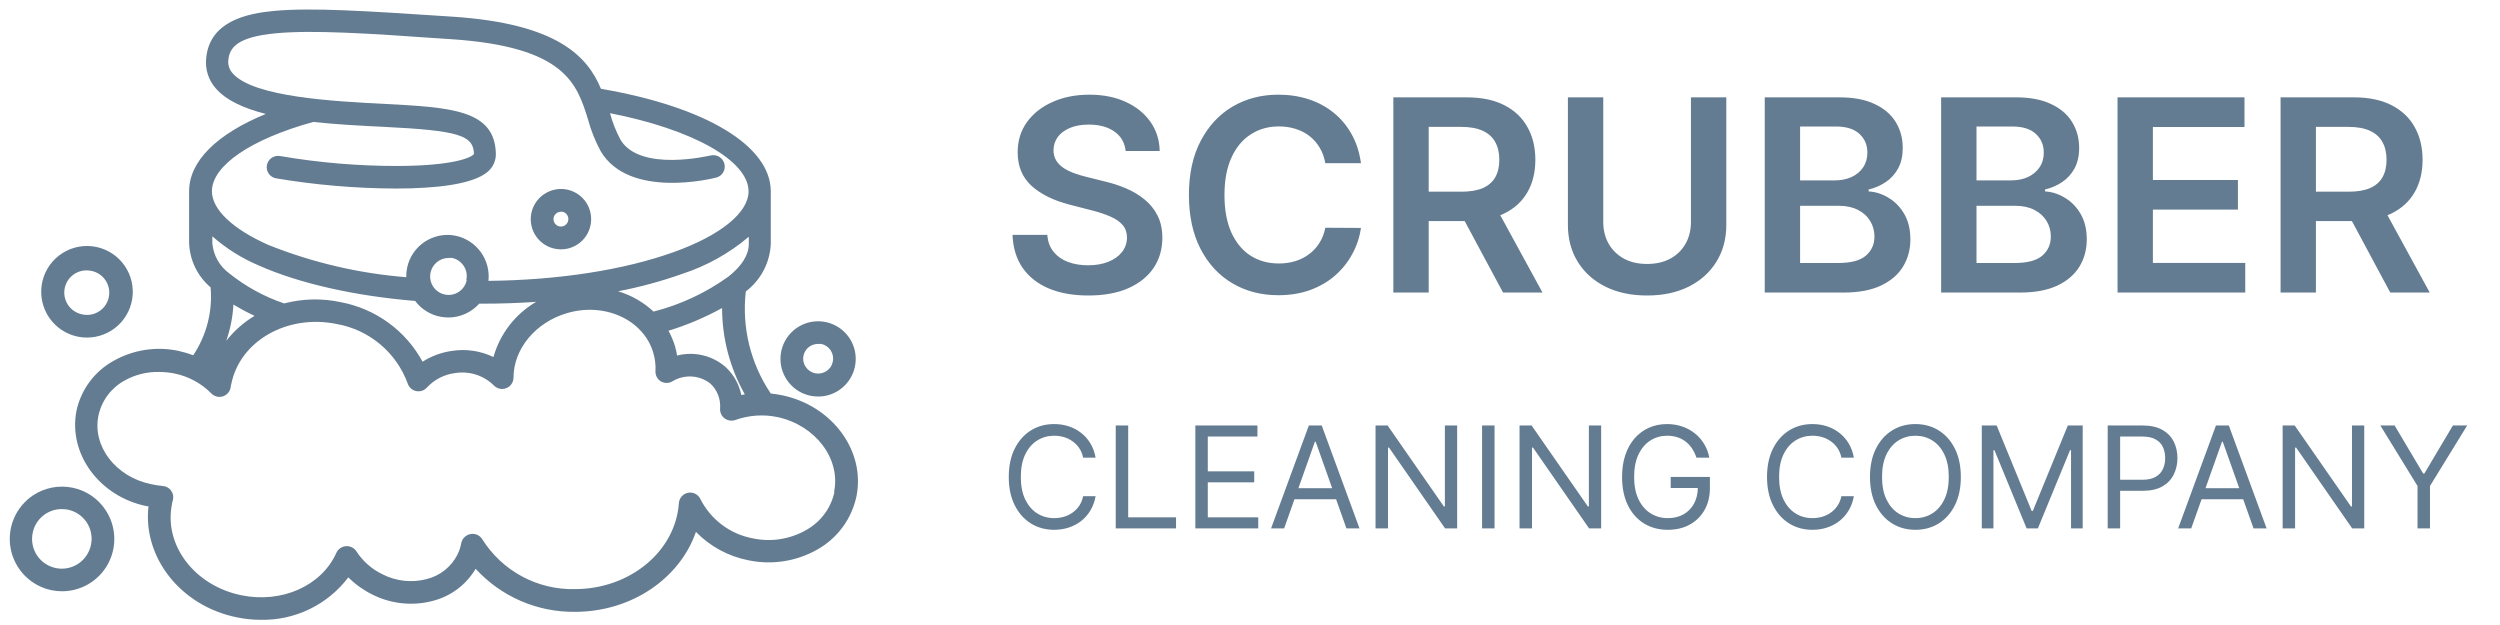 <svg xmlns="http://www.w3.org/2000/svg" width="212" height="53" viewBox="0 0 212 53" fill="none"><path d="M92.907 38.808H91.85C91.787 38.504 91.678 38.237 91.522 38.007C91.368 37.776 91.181 37.583 90.959 37.427C90.74 37.268 90.498 37.148 90.231 37.069C89.963 36.989 89.685 36.95 89.395 36.95C88.867 36.95 88.388 37.083 87.959 37.35C87.533 37.617 87.194 38.011 86.941 38.531C86.691 39.05 86.566 39.688 86.566 40.444C86.566 41.2 86.691 41.837 86.941 42.357C87.194 42.877 87.533 43.271 87.959 43.538C88.388 43.805 88.867 43.938 89.395 43.938C89.685 43.938 89.963 43.898 90.231 43.819C90.498 43.739 90.74 43.621 90.959 43.465C91.181 43.306 91.368 43.112 91.522 42.882C91.678 42.648 91.787 42.382 91.85 42.08H92.907C92.827 42.526 92.682 42.925 92.472 43.278C92.262 43.63 92 43.93 91.688 44.177C91.375 44.421 91.025 44.607 90.635 44.735C90.249 44.863 89.836 44.927 89.395 44.927C88.651 44.927 87.989 44.745 87.409 44.382C86.83 44.018 86.374 43.501 86.042 42.83C85.709 42.16 85.543 41.364 85.543 40.444C85.543 39.523 85.709 38.728 86.042 38.058C86.374 37.387 86.83 36.87 87.409 36.507C87.989 36.143 88.651 35.961 89.395 35.961C89.836 35.961 90.249 36.025 90.635 36.153C91.025 36.281 91.375 36.468 91.688 36.715C92 36.96 92.262 37.258 92.472 37.61C92.682 37.96 92.827 38.359 92.907 38.808ZM94.614 44.808V36.08H95.671V43.87H99.728V44.808H94.614ZM101.364 44.808V36.08H106.631V37.018H102.421V39.967H106.359V40.904H102.421V43.87H106.7V44.808H101.364ZM108.894 44.808H107.786L110.991 36.08H112.082L115.286 44.808H114.178L111.57 37.461H111.502L108.894 44.808ZM109.303 41.398H113.769V42.336H109.303V41.398ZM123.566 36.08V44.808H122.543L117.788 37.955H117.703V44.808H116.646V36.08H117.668L122.441 42.95H122.526V36.08H123.566ZM126.738 36.08V44.808H125.681V36.08H126.738ZM135.777 36.08V44.808H134.754L129.999 37.955H129.913V44.808H128.857V36.08H129.879L134.652 42.95H134.737V36.08H135.777ZM143.858 38.808C143.764 38.521 143.64 38.264 143.487 38.036C143.336 37.806 143.156 37.61 142.946 37.448C142.738 37.286 142.503 37.163 142.238 37.078C141.974 36.992 141.684 36.95 141.369 36.95C140.852 36.95 140.382 37.083 139.959 37.35C139.535 37.617 139.199 38.011 138.949 38.531C138.699 39.05 138.574 39.688 138.574 40.444C138.574 41.2 138.7 41.837 138.953 42.357C139.206 42.877 139.548 43.271 139.98 43.538C140.412 43.805 140.897 43.938 141.437 43.938C141.937 43.938 142.378 43.832 142.758 43.619C143.142 43.403 143.44 43.099 143.653 42.707C143.869 42.312 143.977 41.847 143.977 41.313L144.301 41.382H141.676V40.444H145V41.382C145 42.1 144.846 42.725 144.54 43.257C144.236 43.788 143.815 44.2 143.278 44.492C142.744 44.782 142.13 44.927 141.437 44.927C140.665 44.927 139.986 44.745 139.4 44.382C138.818 44.018 138.363 43.501 138.037 42.83C137.713 42.16 137.551 41.364 137.551 40.444C137.551 39.754 137.643 39.133 137.828 38.582C138.015 38.028 138.28 37.556 138.62 37.167C138.961 36.778 139.365 36.48 139.831 36.272C140.297 36.065 140.809 35.961 141.369 35.961C141.829 35.961 142.258 36.031 142.656 36.17C143.057 36.306 143.413 36.501 143.726 36.754C144.041 37.004 144.304 37.303 144.514 37.653C144.724 37.999 144.869 38.384 144.949 38.808H143.858ZM157.207 38.808H156.151C156.088 38.504 155.979 38.237 155.823 38.007C155.669 37.776 155.482 37.583 155.26 37.427C155.041 37.268 154.798 37.148 154.531 37.069C154.264 36.989 153.986 36.95 153.696 36.95C153.168 36.95 152.689 37.083 152.26 37.35C151.834 37.617 151.494 38.011 151.242 38.531C150.992 39.05 150.867 39.688 150.867 40.444C150.867 41.2 150.992 41.837 151.242 42.357C151.494 42.877 151.834 43.271 152.26 43.538C152.689 43.805 153.168 43.938 153.696 43.938C153.986 43.938 154.264 43.898 154.531 43.819C154.798 43.739 155.041 43.621 155.26 43.465C155.482 43.306 155.669 43.112 155.823 42.882C155.979 42.648 156.088 42.382 156.151 42.08H157.207C157.128 42.526 156.983 42.925 156.773 43.278C156.563 43.63 156.301 43.93 155.989 44.177C155.676 44.421 155.325 44.607 154.936 44.735C154.55 44.863 154.136 44.927 153.696 44.927C152.952 44.927 152.29 44.745 151.71 44.382C151.131 44.018 150.675 43.501 150.342 42.83C150.01 42.16 149.844 41.364 149.844 40.444C149.844 39.523 150.01 38.728 150.342 38.058C150.675 37.387 151.131 36.87 151.71 36.507C152.29 36.143 152.952 35.961 153.696 35.961C154.136 35.961 154.55 36.025 154.936 36.153C155.325 36.281 155.676 36.468 155.989 36.715C156.301 36.96 156.563 37.258 156.773 37.61C156.983 37.96 157.128 38.359 157.207 38.808ZM166.279 40.444C166.279 41.364 166.113 42.16 165.78 42.83C165.448 43.501 164.992 44.018 164.412 44.382C163.833 44.745 163.171 44.927 162.427 44.927C161.682 44.927 161.02 44.745 160.441 44.382C159.861 44.018 159.405 43.501 159.073 42.83C158.741 42.16 158.574 41.364 158.574 40.444C158.574 39.523 158.741 38.728 159.073 38.058C159.405 37.387 159.861 36.87 160.441 36.507C161.02 36.143 161.682 35.961 162.427 35.961C163.171 35.961 163.833 36.143 164.412 36.507C164.992 36.87 165.448 37.387 165.78 38.058C166.113 38.728 166.279 39.523 166.279 40.444ZM165.256 40.444C165.256 39.688 165.13 39.05 164.877 38.531C164.627 38.011 164.287 37.617 163.858 37.35C163.432 37.083 162.955 36.95 162.427 36.95C161.898 36.95 161.419 37.083 160.991 37.35C160.564 37.617 160.225 38.011 159.972 38.531C159.722 39.05 159.597 39.688 159.597 40.444C159.597 41.2 159.722 41.837 159.972 42.357C160.225 42.877 160.564 43.271 160.991 43.538C161.419 43.805 161.898 43.938 162.427 43.938C162.955 43.938 163.432 43.805 163.858 43.538C164.287 43.271 164.627 42.877 164.877 42.357C165.13 41.837 165.256 41.2 165.256 40.444ZM168.056 36.08H169.317L172.283 43.325H172.385L175.351 36.08H176.613V44.808H175.624V38.177H175.539L172.812 44.808H171.857L169.13 38.177H169.044V44.808H168.056V36.08ZM178.732 44.808V36.08H181.68C182.365 36.08 182.925 36.204 183.359 36.451C183.797 36.695 184.121 37.026 184.331 37.444C184.541 37.862 184.646 38.328 184.646 38.842C184.646 39.356 184.541 39.823 184.331 40.244C184.124 40.664 183.803 40.999 183.368 41.249C182.933 41.496 182.377 41.62 181.698 41.62H179.584V40.683H181.663C182.132 40.683 182.509 40.602 182.793 40.44C183.077 40.278 183.283 40.059 183.411 39.783C183.541 39.505 183.607 39.191 183.607 38.842C183.607 38.492 183.541 38.18 183.411 37.904C183.283 37.629 183.075 37.413 182.788 37.257C182.502 37.097 182.121 37.018 181.646 37.018H179.788V44.808H178.732ZM185.816 44.808H184.708L187.913 36.08H189.004L192.208 44.808H191.1L188.492 37.461H188.424L185.816 44.808ZM186.225 41.398H190.691V42.336H186.225V41.398ZM200.488 36.08V44.808H199.465L194.71 37.955H194.624V44.808H193.568V36.08H194.59L199.363 42.95H199.448V36.08H200.488ZM201.853 36.08H203.063L205.483 40.154H205.586L208.006 36.08H209.216L206.063 41.211V44.808H205.006V41.211L201.853 36.08Z" fill="#637C91"></path><path d="M95.456 12.805C95.38 12.099 95.062 11.55 94.502 11.156C93.947 10.763 93.225 10.566 92.336 10.566C91.711 10.566 91.174 10.661 90.727 10.849C90.28 11.038 89.938 11.294 89.701 11.617C89.464 11.941 89.343 12.31 89.337 12.724C89.337 13.069 89.415 13.368 89.572 13.622C89.733 13.875 89.951 14.09 90.226 14.268C90.501 14.441 90.805 14.586 91.139 14.705C91.474 14.823 91.81 14.923 92.15 15.004L93.702 15.392C94.327 15.537 94.927 15.734 95.504 15.982C96.086 16.23 96.606 16.542 97.064 16.919C97.527 17.296 97.894 17.752 98.163 18.285C98.433 18.819 98.567 19.444 98.567 20.16C98.567 21.13 98.319 21.984 97.824 22.722C97.328 23.455 96.611 24.029 95.674 24.444C94.742 24.853 93.613 25.058 92.287 25.058C90.999 25.058 89.881 24.859 88.933 24.46C87.99 24.061 87.252 23.479 86.718 22.714C86.19 21.949 85.905 21.017 85.862 19.918H88.812C88.855 20.494 89.033 20.974 89.345 21.356C89.658 21.739 90.064 22.025 90.566 22.213C91.072 22.402 91.638 22.496 92.263 22.496C92.915 22.496 93.486 22.399 93.976 22.205C94.472 22.006 94.86 21.731 95.14 21.381C95.421 21.025 95.563 20.61 95.569 20.136C95.563 19.705 95.437 19.349 95.189 19.069C94.941 18.784 94.593 18.547 94.146 18.358C93.704 18.164 93.187 17.991 92.594 17.841L90.711 17.356C89.348 17.005 88.27 16.475 87.478 15.763C86.692 15.047 86.298 14.096 86.298 12.91C86.298 11.935 86.562 11.081 87.09 10.348C87.624 9.615 88.348 9.047 89.264 8.643C90.18 8.233 91.218 8.029 92.376 8.029C93.551 8.029 94.58 8.233 95.464 8.643C96.353 9.047 97.05 9.61 97.557 10.332C98.063 11.049 98.325 11.873 98.341 12.805H95.456ZM115.409 13.84H112.386C112.3 13.344 112.141 12.905 111.909 12.522C111.678 12.134 111.389 11.806 111.044 11.536C110.7 11.267 110.306 11.065 109.864 10.93C109.428 10.79 108.956 10.72 108.45 10.72C107.55 10.72 106.753 10.946 106.058 11.399C105.362 11.846 104.818 12.504 104.425 13.371C104.032 14.233 103.835 15.287 103.835 16.531C103.835 17.797 104.032 18.864 104.425 19.732C104.824 20.594 105.368 21.246 106.058 21.688C106.753 22.124 107.547 22.343 108.442 22.343C108.938 22.343 109.401 22.278 109.832 22.148C110.268 22.014 110.659 21.817 111.004 21.558C111.354 21.3 111.648 20.982 111.885 20.605C112.127 20.228 112.294 19.797 112.386 19.312L115.409 19.328C115.296 20.114 115.051 20.853 114.673 21.542C114.302 22.232 113.814 22.841 113.21 23.369C112.607 23.892 111.901 24.301 111.093 24.598C110.285 24.888 109.388 25.034 108.401 25.034C106.947 25.034 105.648 24.697 104.506 24.024C103.363 23.35 102.464 22.378 101.806 21.106C101.149 19.834 100.82 18.309 100.82 16.531C100.82 14.748 101.152 13.223 101.814 11.957C102.477 10.685 103.38 9.712 104.522 9.039C105.664 8.365 106.957 8.029 108.401 8.029C109.323 8.029 110.18 8.158 110.972 8.417C111.764 8.675 112.47 9.055 113.089 9.556C113.709 10.052 114.218 10.661 114.617 11.383C115.021 12.099 115.285 12.918 115.409 13.84ZM118.155 24.808V8.255H124.362C125.634 8.255 126.701 8.476 127.563 8.918C128.43 9.359 129.085 9.979 129.527 10.777C129.974 11.569 130.198 12.493 130.198 13.549C130.198 14.61 129.971 15.532 129.519 16.313C129.071 17.089 128.411 17.69 127.539 18.115C126.666 18.536 125.593 18.746 124.322 18.746H119.901V16.256H123.918C124.661 16.256 125.27 16.154 125.744 15.949C126.218 15.739 126.569 15.435 126.795 15.036C127.027 14.632 127.142 14.136 127.142 13.549C127.142 12.961 127.027 12.46 126.795 12.046C126.563 11.625 126.21 11.307 125.736 11.092C125.262 10.871 124.65 10.76 123.901 10.76H121.153V24.808H118.155ZM126.706 17.307L130.804 24.808H127.458L123.433 17.307H126.706ZM143.392 8.255H146.391V19.069C146.391 20.255 146.11 21.297 145.55 22.197C144.995 23.097 144.214 23.8 143.206 24.306C142.199 24.808 141.021 25.058 139.674 25.058C138.322 25.058 137.142 24.808 136.134 24.306C135.127 23.8 134.345 23.097 133.79 22.197C133.235 21.297 132.958 20.255 132.958 19.069V8.255H135.956V18.819C135.956 19.508 136.107 20.122 136.409 20.661C136.716 21.2 137.147 21.623 137.702 21.93C138.257 22.232 138.914 22.383 139.674 22.383C140.434 22.383 141.091 22.232 141.646 21.93C142.207 21.623 142.638 21.2 142.94 20.661C143.241 20.122 143.392 19.508 143.392 18.819V8.255ZM149.65 24.808V8.255H155.986C157.183 8.255 158.177 8.443 158.969 8.821C159.766 9.192 160.362 9.702 160.755 10.348C161.154 10.995 161.353 11.728 161.353 12.547C161.353 13.22 161.224 13.797 160.965 14.276C160.707 14.75 160.359 15.136 159.923 15.432C159.486 15.728 158.999 15.941 158.46 16.071V16.232C159.047 16.265 159.61 16.445 160.149 16.774C160.693 17.097 161.138 17.555 161.483 18.148C161.827 18.74 162 19.457 162 20.298C162 21.154 161.792 21.925 161.377 22.609C160.963 23.288 160.338 23.824 159.502 24.218C158.667 24.611 157.616 24.808 156.35 24.808H149.65ZM152.648 22.302H155.873C156.962 22.302 157.746 22.095 158.225 21.68C158.71 21.259 158.953 20.721 158.953 20.063C158.953 19.573 158.831 19.131 158.589 18.738C158.347 18.339 158.002 18.026 157.554 17.8C157.107 17.569 156.574 17.453 155.954 17.453H152.648V22.302ZM152.648 15.295H155.615C156.132 15.295 156.598 15.2 157.013 15.012C157.428 14.818 157.754 14.546 157.991 14.195C158.233 13.84 158.355 13.419 158.355 12.935C158.355 12.293 158.128 11.765 157.676 11.35C157.228 10.935 156.563 10.728 155.679 10.728H152.648V15.295ZM164.608 24.808V8.255H170.945C172.141 8.255 173.135 8.443 173.927 8.821C174.725 9.192 175.32 9.702 175.714 10.348C176.112 10.995 176.312 11.728 176.312 12.547C176.312 13.22 176.182 13.797 175.924 14.276C175.665 14.75 175.318 15.136 174.881 15.432C174.445 15.728 173.957 15.941 173.418 16.071V16.232C174.006 16.265 174.569 16.445 175.107 16.774C175.652 17.097 176.096 17.555 176.441 18.148C176.786 18.74 176.958 19.457 176.958 20.298C176.958 21.154 176.751 21.925 176.336 22.609C175.921 23.288 175.296 23.824 174.461 24.218C173.626 24.611 172.575 24.808 171.309 24.808H164.608ZM167.607 22.302H170.832C171.92 22.302 172.704 22.095 173.184 21.68C173.669 21.259 173.911 20.721 173.911 20.063C173.911 19.573 173.79 19.131 173.548 18.738C173.305 18.339 172.96 18.026 172.513 17.8C172.066 17.569 171.532 17.453 170.913 17.453H167.607V22.302ZM167.607 15.295H170.573C171.09 15.295 171.557 15.2 171.971 15.012C172.386 14.818 172.712 14.546 172.949 14.195C173.192 13.84 173.313 13.419 173.313 12.935C173.313 12.293 173.087 11.765 172.634 11.35C172.187 10.935 171.522 10.728 170.638 10.728H167.607V15.295ZM179.567 24.808V8.255H190.333V10.768H182.565V15.262H189.775V17.776H182.565V22.294H190.397V24.808H179.567ZM193.392 24.808V8.255H199.599C200.871 8.255 201.938 8.476 202.8 8.918C203.667 9.359 204.322 9.979 204.764 10.777C205.211 11.569 205.435 12.493 205.435 13.549C205.435 14.61 205.208 15.532 204.756 16.313C204.308 17.089 203.648 17.69 202.775 18.115C201.903 18.536 200.83 18.746 199.559 18.746H195.138V16.256H199.155C199.898 16.256 200.507 16.154 200.981 15.949C201.455 15.739 201.806 15.435 202.032 15.036C202.264 14.632 202.379 14.136 202.379 13.549C202.379 12.961 202.264 12.46 202.032 12.046C201.8 11.625 201.447 11.307 200.973 11.092C200.499 10.871 199.887 10.76 199.138 10.76H196.39V24.808H193.392ZM201.943 17.307L206.041 24.808H202.695L198.67 17.307H201.943Z" fill="#637C91"></path><path d="M66.287 33.512C65.982 33.448 65.673 33.401 65.363 33.371C63.647 30.83 62.896 27.76 63.244 24.715C63.87 24.241 64.384 23.636 64.75 22.941C65.116 22.247 65.325 21.481 65.363 20.697V16.235C65.363 12.366 59.848 9.054 50.959 7.529C49.808 4.754 47.224 2.001 38.398 1.415L37.636 1.365C31.154 0.942 26.508 0.631 23.289 0.92C20.945 1.139 17.781 1.789 17.485 4.931C17.434 5.393 17.481 5.86 17.622 6.303C17.763 6.745 17.995 7.153 18.304 7.501C19.194 8.525 20.719 9.202 22.54 9.661C18.367 11.377 16.044 13.679 16.037 16.2V20.627C16.066 21.342 16.242 22.045 16.555 22.689C16.869 23.333 17.313 23.905 17.859 24.369C18.039 26.401 17.518 28.434 16.383 30.13C15.98 29.973 15.564 29.848 15.141 29.756C13.261 29.354 11.299 29.655 9.626 30.603C8.83 31.043 8.137 31.649 7.595 32.38C7.053 33.111 6.674 33.95 6.484 34.839C5.778 38.476 8.412 42.105 12.444 42.924H12.592C12.091 47.266 15.324 51.389 20.083 52.35C20.752 52.489 21.433 52.56 22.117 52.561C23.55 52.589 24.969 52.277 26.259 51.651C27.549 51.026 28.672 50.103 29.537 48.961C30.136 49.556 30.827 50.049 31.585 50.422C33.171 51.22 34.995 51.409 36.711 50.952C37.464 50.759 38.171 50.42 38.793 49.954C39.414 49.487 39.938 48.903 40.333 48.233C41.401 49.4 42.703 50.328 44.155 50.958C45.606 51.587 47.174 51.902 48.756 51.884C53.543 51.884 57.645 49.059 59.015 45.105C60.212 46.335 61.753 47.172 63.435 47.506C65.432 47.932 67.517 47.613 69.295 46.609C70.141 46.137 70.875 45.489 71.45 44.71C72.025 43.931 72.426 43.038 72.628 42.091C73.404 38.228 70.566 34.38 66.287 33.512ZM61.232 26.12C61.234 28.685 61.898 31.207 63.16 33.441L62.863 33.498C62.678 32.58 62.206 31.744 61.515 31.111C60.961 30.632 60.299 30.294 59.585 30.127C58.872 29.959 58.129 29.968 57.419 30.151C57.374 29.887 57.315 29.625 57.243 29.367C57.105 28.909 56.918 28.466 56.685 28.047C58.264 27.565 59.788 26.919 61.232 26.12ZM61.776 23.451C59.863 24.832 57.707 25.84 55.421 26.423C54.566 25.624 53.536 25.034 52.413 24.7C54.26 24.347 56.078 23.853 57.85 23.225C59.92 22.552 61.839 21.483 63.499 20.076V20.69C63.492 21.608 62.927 22.54 61.776 23.451ZM21.587 26.783C20.664 27.337 19.851 28.055 19.186 28.901C19.534 27.909 19.738 26.873 19.794 25.823C20.373 26.176 20.972 26.497 21.587 26.783ZM24.093 25.731C22.415 25.161 20.847 24.303 19.462 23.197C19.051 22.901 18.708 22.52 18.457 22.08C18.206 21.641 18.053 21.152 18.007 20.648V20.041C19.187 21.078 20.527 21.917 21.975 22.526C25.372 24.03 30.06 25.096 35.207 25.52C35.724 26.211 36.478 26.686 37.325 26.854C37.558 26.899 37.794 26.922 38.031 26.924C38.523 26.922 39.009 26.816 39.458 26.614C39.906 26.412 40.308 26.119 40.636 25.753H40.834C42.402 25.753 43.955 25.703 45.466 25.597C43.697 26.629 42.398 28.307 41.844 30.278C40.752 29.75 39.526 29.568 38.328 29.756C37.44 29.878 36.59 30.191 35.835 30.674C35.127 29.37 34.138 28.24 32.938 27.367C31.739 26.494 30.36 25.899 28.902 25.625C27.313 25.282 25.666 25.319 24.093 25.731ZM39.577 23.761C39.517 24.051 39.376 24.319 39.171 24.532C38.965 24.745 38.703 24.896 38.416 24.966C38.128 25.037 37.826 25.024 37.545 24.93C37.264 24.836 37.016 24.664 36.828 24.435C36.641 24.206 36.523 23.928 36.487 23.634C36.451 23.34 36.499 23.041 36.625 22.774C36.752 22.506 36.952 22.279 37.202 22.121C37.452 21.962 37.742 21.877 38.038 21.876C38.144 21.866 38.25 21.866 38.356 21.876C38.558 21.922 38.748 22.007 38.917 22.127C39.086 22.246 39.229 22.398 39.34 22.573C39.45 22.748 39.524 22.943 39.559 23.147C39.594 23.351 39.588 23.56 39.542 23.761H39.577ZM26.607 10.346C28.577 10.558 30.639 10.664 32.538 10.756C38.892 11.073 40.149 11.462 40.192 13.058C39.987 13.354 38.483 14.053 33.767 14.074C30.414 14.081 27.067 13.8 23.762 13.234C23.51 13.187 23.249 13.241 23.038 13.385C22.826 13.529 22.68 13.752 22.632 14.004C22.586 14.252 22.64 14.508 22.781 14.716C22.923 14.925 23.14 15.07 23.387 15.119C26.754 15.687 30.162 15.977 33.576 15.988C36.965 15.988 40.1 15.635 41.343 14.576C41.569 14.39 41.75 14.156 41.872 13.891C41.994 13.625 42.055 13.336 42.049 13.043C41.971 9.294 38.229 9.111 32.566 8.807C28.422 8.595 21.488 8.249 19.73 6.216C19.591 6.066 19.487 5.889 19.424 5.695C19.36 5.501 19.34 5.296 19.363 5.093C19.462 4.098 20.02 3.13 23.43 2.82C26.501 2.537 31.105 2.82 37.473 3.272L38.236 3.321C47.944 3.964 48.919 7.098 49.865 10.134C50.119 11.078 50.484 11.988 50.952 12.846C53.374 16.891 60.42 15.14 60.724 15.063C60.848 15.033 60.964 14.979 61.067 14.904C61.17 14.829 61.257 14.734 61.322 14.624C61.388 14.515 61.431 14.394 61.45 14.268C61.468 14.143 61.461 14.014 61.43 13.891C61.366 13.643 61.208 13.43 60.989 13.297C60.769 13.165 60.507 13.125 60.258 13.185C60.194 13.185 54.285 14.632 52.618 11.85C52.237 11.136 51.939 10.38 51.729 9.598C58.726 10.968 63.477 13.615 63.477 16.228C63.477 18.028 61.112 19.956 57.123 21.382C52.886 22.9 47.365 23.754 41.42 23.818C41.513 22.95 41.28 22.078 40.768 21.372C40.255 20.665 39.499 20.173 38.645 19.991C38.196 19.899 37.732 19.897 37.282 19.984C36.831 20.072 36.402 20.247 36.019 20.5C35.636 20.753 35.307 21.079 35.05 21.459C34.793 21.84 34.614 22.267 34.522 22.716C34.467 22.976 34.444 23.242 34.451 23.507C30.436 23.188 26.492 22.264 22.752 20.768C19.716 19.419 17.972 17.76 17.972 16.214C17.979 14.046 21.269 11.801 26.572 10.339L26.607 10.346ZM70.764 41.716C70.616 42.396 70.325 43.036 69.91 43.594C69.495 44.151 68.965 44.614 68.356 44.95C66.992 45.73 65.389 45.981 63.852 45.656C62.902 45.482 62.006 45.09 61.234 44.512C60.461 43.934 59.832 43.185 59.396 42.324C59.306 42.13 59.153 41.972 58.963 41.875C58.772 41.778 58.554 41.747 58.344 41.787C58.134 41.828 57.944 41.937 57.803 42.099C57.663 42.26 57.58 42.463 57.568 42.677C57.278 46.758 53.416 49.956 48.749 49.956C47.184 49.992 45.637 49.62 44.26 48.877C42.882 48.134 41.721 47.046 40.891 45.72C40.787 45.556 40.637 45.427 40.459 45.35C40.282 45.273 40.085 45.252 39.895 45.289C39.702 45.325 39.523 45.418 39.384 45.557C39.244 45.695 39.149 45.873 39.111 46.066C39.055 46.4 38.948 46.724 38.794 47.026C38.536 47.538 38.171 47.988 37.724 48.346C37.277 48.704 36.758 48.962 36.202 49.102C34.939 49.437 33.596 49.294 32.432 48.699C31.53 48.266 30.765 47.591 30.222 46.751C30.127 46.606 29.995 46.49 29.84 46.413C29.685 46.337 29.512 46.303 29.34 46.315C29.167 46.327 29.001 46.385 28.858 46.483C28.716 46.58 28.601 46.714 28.528 46.871C27.271 49.695 23.882 51.178 20.471 50.479C16.517 49.674 13.877 46.242 14.583 42.754C14.583 42.641 14.632 42.521 14.661 42.415C14.698 42.276 14.703 42.13 14.676 41.989C14.65 41.847 14.591 41.714 14.506 41.598C14.421 41.482 14.31 41.387 14.183 41.319C14.056 41.252 13.915 41.214 13.771 41.208C13.443 41.181 13.117 41.129 12.797 41.053C9.81 40.438 7.812 37.833 8.348 35.242C8.482 34.616 8.749 34.026 9.132 33.513C9.515 33 10.004 32.576 10.566 32.269C11.461 31.768 12.476 31.516 13.503 31.542C13.932 31.543 14.36 31.585 14.781 31.669C15.974 31.908 17.068 32.498 17.923 33.364C18.047 33.492 18.205 33.583 18.378 33.626C18.551 33.67 18.733 33.664 18.903 33.61C19.074 33.556 19.225 33.455 19.341 33.319C19.457 33.183 19.533 33.018 19.561 32.841C19.561 32.742 19.596 32.644 19.617 32.545C20.366 28.894 24.369 26.621 28.549 27.475C29.906 27.714 31.177 28.305 32.234 29.19C33.291 30.075 34.097 31.222 34.571 32.517C34.623 32.678 34.717 32.822 34.842 32.936C34.968 33.049 35.121 33.127 35.287 33.163C35.452 33.198 35.624 33.188 35.785 33.136C35.946 33.083 36.09 32.989 36.202 32.862C36.835 32.181 37.688 31.746 38.61 31.634C39.201 31.541 39.806 31.588 40.375 31.772C40.944 31.956 41.462 32.271 41.886 32.693C42.02 32.83 42.191 32.924 42.378 32.964C42.565 33.003 42.76 32.986 42.937 32.915C43.115 32.844 43.267 32.722 43.376 32.565C43.484 32.407 43.543 32.221 43.545 32.029C43.545 29.593 45.409 27.341 48.071 26.557C51.284 25.604 54.574 27.115 55.4 29.918C55.55 30.424 55.612 30.952 55.584 31.479C55.576 31.649 55.614 31.819 55.694 31.97C55.773 32.121 55.891 32.249 56.036 32.34C56.184 32.427 56.354 32.473 56.526 32.473C56.699 32.473 56.868 32.427 57.017 32.34C57.51 32.038 58.083 31.894 58.66 31.928C59.237 31.962 59.79 32.172 60.244 32.531C60.531 32.799 60.754 33.129 60.896 33.496C61.038 33.863 61.095 34.257 61.063 34.649C61.053 34.809 61.084 34.969 61.152 35.114C61.219 35.26 61.322 35.386 61.451 35.482C61.58 35.575 61.729 35.636 61.886 35.66C62.044 35.683 62.204 35.668 62.355 35.616C63.502 35.205 64.741 35.12 65.934 35.369C69.14 36.061 71.308 38.892 70.729 41.709L70.764 41.716Z" fill="#637C91"></path><path d="M6.569 28.542C6.822 28.597 7.08 28.626 7.338 28.626C8.335 28.636 9.297 28.262 10.025 27.583C10.754 26.903 11.193 25.97 11.253 24.975C11.312 23.98 10.987 23.001 10.345 22.239C9.702 21.478 8.792 20.992 7.801 20.883C6.811 20.774 5.817 21.05 5.024 21.654C4.231 22.257 3.701 23.142 3.543 24.126C3.384 25.11 3.61 26.117 4.173 26.939C4.737 27.761 5.594 28.334 6.569 28.542ZM5.489 24.432C5.576 24.008 5.807 23.627 6.143 23.353C6.478 23.079 6.898 22.929 7.331 22.928C7.459 22.93 7.587 22.942 7.713 22.964C7.96 23.008 8.197 23.101 8.408 23.238C8.618 23.375 8.8 23.553 8.941 23.761C9.082 23.969 9.18 24.204 9.23 24.45C9.279 24.697 9.278 24.951 9.228 25.197C9.178 25.444 9.078 25.678 8.936 25.885C8.794 26.093 8.612 26.27 8.4 26.405C8.188 26.541 7.952 26.634 7.704 26.677C7.456 26.72 7.202 26.713 6.957 26.656C6.468 26.556 6.038 26.265 5.762 25.848C5.487 25.431 5.389 24.922 5.489 24.432Z" fill="#637C91"></path><path d="M6.145 41.356C4.993 41.121 3.795 41.352 2.813 41.999C2.082 42.483 1.512 43.173 1.173 43.981C0.834 44.79 0.742 45.68 0.908 46.541C1.074 47.401 1.491 48.194 2.106 48.818C2.722 49.442 3.508 49.87 4.366 50.048C4.659 50.109 4.957 50.14 5.256 50.139C6.058 50.14 6.845 49.923 7.533 49.512C8.222 49.101 8.786 48.511 9.165 47.804C9.545 47.098 9.726 46.302 9.689 45.501C9.652 44.7 9.399 43.924 8.955 43.255C8.636 42.769 8.223 42.35 7.741 42.025C7.258 41.699 6.716 41.471 6.145 41.356ZM7.713 46.207C7.579 46.862 7.19 47.438 6.632 47.806C6.074 48.175 5.392 48.307 4.737 48.173C4.081 48.039 3.506 47.65 3.137 47.092C2.768 46.534 2.637 45.852 2.77 45.197C2.882 44.623 3.191 44.107 3.644 43.737C4.096 43.367 4.664 43.166 5.249 43.171C5.419 43.173 5.589 43.19 5.757 43.22C6.411 43.355 6.984 43.744 7.353 44.3C7.537 44.578 7.663 44.89 7.725 45.217C7.787 45.544 7.783 45.881 7.713 46.207Z" fill="#637C91"></path><path d="M47.054 21.092C47.383 21.16 47.723 21.163 48.053 21.1C48.383 21.036 48.697 20.909 48.978 20.724C49.259 20.539 49.5 20.3 49.689 20.022C49.877 19.744 50.009 19.431 50.076 19.101C50.179 18.605 50.132 18.089 49.941 17.619C49.751 17.15 49.425 16.747 49.004 16.463C48.584 16.18 48.089 16.027 47.582 16.025C47.075 16.024 46.579 16.173 46.157 16.454C45.735 16.732 45.404 17.13 45.208 17.596C45.012 18.062 44.958 18.576 45.054 19.073C45.15 19.57 45.392 20.027 45.748 20.386C46.104 20.746 46.558 20.991 47.054 21.092ZM46.948 18.459C46.978 18.318 47.056 18.192 47.167 18.101C47.279 18.009 47.418 17.959 47.562 17.957C47.605 17.951 47.647 17.951 47.69 17.957C47.772 17.971 47.85 18.003 47.919 18.049C47.989 18.095 48.047 18.155 48.092 18.226C48.138 18.295 48.169 18.372 48.185 18.453C48.201 18.534 48.2 18.618 48.184 18.699C48.16 18.822 48.101 18.935 48.012 19.024C47.924 19.113 47.811 19.174 47.688 19.198C47.565 19.222 47.438 19.209 47.322 19.161C47.207 19.112 47.108 19.03 47.04 18.925C46.95 18.787 46.917 18.62 46.948 18.459Z" fill="#637C91"></path><path d="M68.731 33.561C68.945 33.603 69.162 33.624 69.381 33.625C70.006 33.627 70.618 33.443 71.139 33.095C71.754 32.688 72.208 32.079 72.425 31.374C72.642 30.669 72.608 29.91 72.329 29.227C72.049 28.544 71.542 27.979 70.893 27.628C70.244 27.277 69.493 27.162 68.769 27.302C68.044 27.442 67.391 27.829 66.919 28.397C66.448 28.965 66.188 29.678 66.184 30.416C66.179 31.154 66.431 31.871 66.895 32.444C67.359 33.018 68.008 33.412 68.731 33.561ZM68.131 30.179C68.163 30.015 68.227 29.858 68.321 29.718C68.414 29.579 68.534 29.459 68.674 29.367C68.885 29.233 69.13 29.161 69.381 29.163H69.635C69.799 29.196 69.954 29.262 70.092 29.356C70.231 29.45 70.349 29.57 70.441 29.709C70.533 29.849 70.596 30.006 70.627 30.17C70.659 30.334 70.657 30.503 70.623 30.666C70.591 30.83 70.526 30.985 70.432 31.123C70.339 31.262 70.219 31.38 70.08 31.471C69.798 31.654 69.456 31.72 69.126 31.655C68.963 31.622 68.808 31.557 68.67 31.463C68.531 31.37 68.413 31.25 68.322 31.111C68.229 30.976 68.165 30.825 68.132 30.664C68.1 30.504 68.099 30.34 68.131 30.179Z" fill="#637C91"></path></svg>